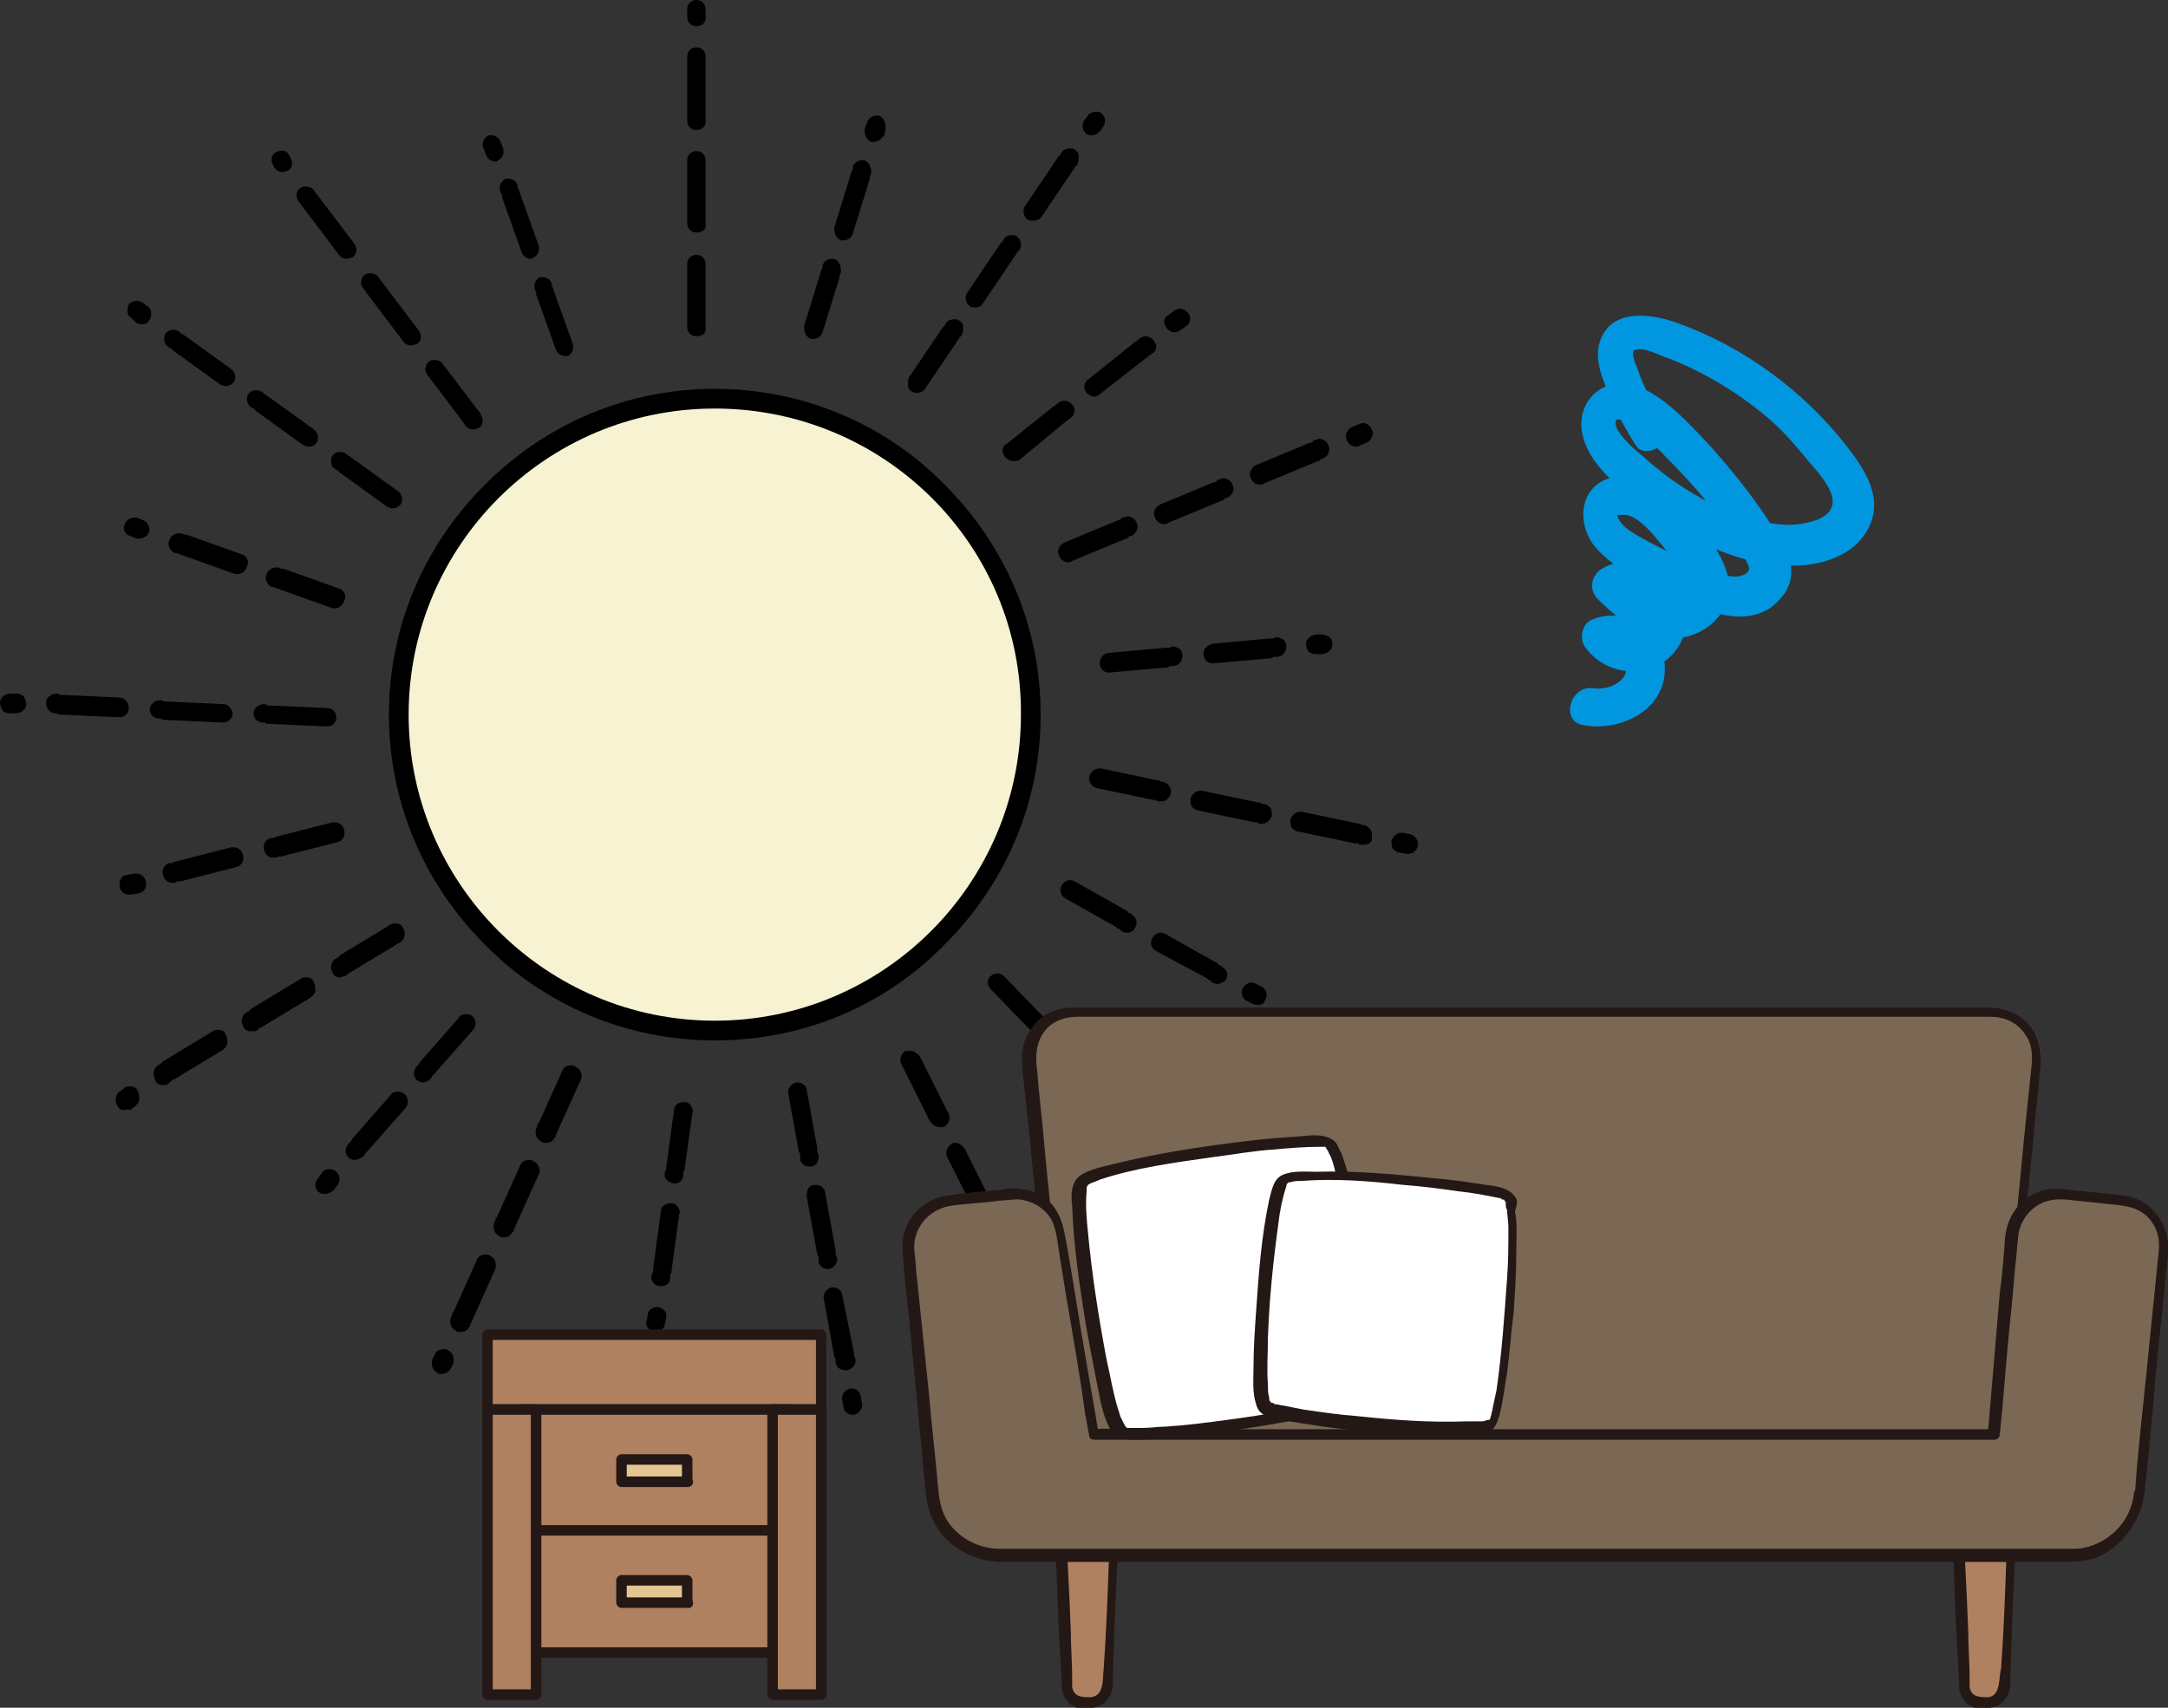 <?xml version="1.0" encoding="utf-8"?>
<!-- Generator: Adobe Illustrator 27.0.0, SVG Export Plug-In . SVG Version: 6.00 Build 0)  -->
<svg version="1.1" id="レイヤー_1" xmlns="http://www.w3.org/2000/svg" xmlns:xlink="http://www.w3.org/1999/xlink" x="0px"
	 y="0px" viewBox="0 0 165 130" style="enable-background:new 0 0 165 130;" xml:space="preserve">
<rect x="0" y="0" width="165" height="130" fill="#333333" stroke="none"/>
<style type="text/css">
	.st0{fill:#F6F2D2;}
	.st1{fill:#B08160;}
	.st2{fill:#231815;}
	.st3{fill:#7A6855;}
	.st4{fill:#FFFFFF;}
	.st5{fill:#E4C693;}
	.st6{fill:#0097E0;}
</style>
<g>
	<g>
		<g>
			<ellipse class="st0" cx="54.4" cy="54.4" rx="24.1" ry="24.1"/>
			<path d="M54.4,79.2c-6.6,0-12.9-2.6-17.5-7.3c-4.7-4.7-7.3-10.9-7.3-17.5c0-6.6,2.6-12.8,7.3-17.5c4.7-4.7,10.9-7.3,17.5-7.3
				c6.6,0,12.9,2.6,17.5,7.3c4.7,4.7,7.3,10.9,7.3,17.5c0,6.6-2.6,12.8-7.3,17.5C67.3,76.6,61.1,79.2,54.4,79.2z M54.4,31.1
				c-12.9,0-23.3,10.5-23.3,23.3c0,12.9,10.5,23.3,23.3,23.3c12.9,0,23.3-10.5,23.3-23.3C77.8,41.5,67.3,31.1,54.4,31.1z"/>
		</g>
		<path d="M53,25.6c-0.4,0-0.7-0.3-0.7-0.7v-4.4c0-0.1,0-0.2,0-0.2c0-0.1,0-0.2,0-0.2c0-0.4,0.3-0.7,0.7-0.7c0.4,0,0.7,0.3,0.7,0.7
			c0,0.1,0,0.2,0,0.2c0,0.1,0,0.2,0,0.2v4.4C53.8,25.3,53.5,25.6,53,25.6z M53,17.7c-0.4,0-0.7-0.3-0.7-0.7v-4.4c0-0.1,0-0.2,0-0.2
			c0-0.1,0-0.2,0-0.2c0-0.4,0.3-0.7,0.7-0.7c0.4,0,0.7,0.3,0.7,0.7c0,0.1,0,0.2,0,0.2c0,0.1,0,0.2,0,0.2V17
			C53.8,17.4,53.5,17.7,53,17.7z M53,9.9c-0.4,0-0.7-0.3-0.7-0.7V4.7c0-0.1,0-0.2,0-0.2c0-0.1,0-0.2,0-0.2c0-0.4,0.3-0.7,0.7-0.7
			c0.4,0,0.7,0.3,0.7,0.7c0,0.1,0,0.2,0,0.2c0,0.1,0,0.2,0,0.2v4.4C53.8,9.5,53.5,9.9,53,9.9z M53,2c-0.4,0-0.7-0.3-0.7-0.7V0.7
			C52.3,0.3,52.6,0,53,0c0.4,0,0.7,0.3,0.7,0.7v0.5C53.8,1.6,53.5,2,53,2z"/>
		<path d="M69.8,29.9L69.8,29.9c-0.1,0-0.3,0-0.4-0.1c-0.2-0.1-0.3-0.3-0.3-0.5c0-0.2,0-0.4,0.1-0.6l2.5-3.7c0-0.1,0.1-0.1,0.2-0.2
			c0-0.1,0.1-0.2,0.1-0.2c0.1-0.2,0.4-0.3,0.6-0.3c0.1,0,0.3,0,0.4,0.1c0.2,0.1,0.3,0.3,0.3,0.5c0,0.2,0,0.4-0.1,0.6
			c0,0.1-0.1,0.1-0.2,0.2c0,0.1-0.1,0.2-0.1,0.2l-2.5,3.7C70.3,29.8,70,29.9,69.8,29.9z M74.2,23.4L74.2,23.4c-0.1,0-0.3,0-0.4-0.1
			c-0.3-0.2-0.4-0.7-0.2-1l2.5-3.7c0-0.1,0.1-0.1,0.2-0.2c0-0.1,0.1-0.2,0.1-0.2c0.1-0.2,0.4-0.3,0.6-0.3c0.1,0,0.3,0,0.4,0.1
			c0.3,0.2,0.4,0.7,0.2,1c0,0.1-0.1,0.1-0.2,0.2c0,0.1-0.1,0.2-0.1,0.2l-2.5,3.7C74.7,23.3,74.5,23.4,74.2,23.4z M78.6,16.8
			c-0.1,0-0.3,0-0.4-0.1c-0.3-0.2-0.4-0.7-0.2-1l2.5-3.7c0-0.1,0.1-0.1,0.2-0.2c0-0.1,0.1-0.2,0.1-0.2c0.1-0.2,0.4-0.3,0.6-0.3
			c0.1,0,0.3,0,0.4,0.1c0.2,0.1,0.3,0.3,0.3,0.5c0,0.2,0,0.4-0.1,0.6c0,0.1-0.1,0.1-0.2,0.2c0,0.1-0.1,0.2-0.1,0.2l-2.5,3.7
			C79.1,16.7,78.9,16.8,78.6,16.8z M83.1,10.3c-0.1,0-0.3,0-0.4-0.1c-0.3-0.2-0.4-0.7-0.2-1l0.3-0.4c0.1-0.2,0.4-0.3,0.6-0.3
			c0.1,0,0.3,0,0.4,0.1C83.9,8.7,84,8.8,84.1,9c0,0.2,0,0.4-0.1,0.6L83.7,10C83.5,10.2,83.3,10.3,83.1,10.3z"/>
		<path d="M81.3,42.8c-0.3,0-0.6-0.2-0.7-0.5c-0.1-0.2-0.1-0.4,0-0.6c0.1-0.2,0.2-0.3,0.4-0.4l4.1-1.7c0.1,0,0.2,0,0.2-0.1
			c0.1-0.1,0.1-0.1,0.2-0.1c0.1,0,0.2-0.1,0.3-0.1c0.3,0,0.6,0.2,0.7,0.5c0.1,0.2,0.1,0.4,0,0.6c-0.1,0.2-0.2,0.3-0.4,0.4
			c-0.1,0-0.2,0-0.2,0.1c-0.1,0.1-0.1,0.1-0.2,0.1l-4.1,1.7C81.5,42.8,81.4,42.8,81.3,42.8z M88.6,39.9c-0.3,0-0.6-0.2-0.7-0.5
			c-0.2-0.4,0-0.8,0.4-1l4.1-1.7c0.1,0,0.2,0,0.2-0.1c0.1-0.1,0.1-0.1,0.2-0.1c0.1,0,0.2-0.1,0.3-0.1c0.3,0,0.6,0.2,0.7,0.5
			c0.2,0.4,0,0.8-0.4,1c-0.1,0-0.2,0-0.2,0.1c-0.1,0.1-0.1,0.1-0.2,0.1l-4.1,1.7C88.8,39.9,88.7,39.9,88.6,39.9z M95.9,36.9
			c-0.3,0-0.6-0.2-0.7-0.5c-0.1-0.2-0.1-0.4,0-0.6c0.1-0.2,0.2-0.3,0.4-0.4l4.1-1.7c0.1,0,0.2,0,0.2-0.1c0.1-0.1,0.1-0.1,0.2-0.1
			c0.1,0,0.2-0.1,0.3-0.1c0.3,0,0.6,0.2,0.7,0.5c0.1,0.2,0.1,0.4,0,0.6c-0.1,0.2-0.2,0.3-0.4,0.4c-0.1,0-0.2,0-0.2,0.1
			c-0.1,0.1-0.1,0.1-0.2,0.1l-4.1,1.7C96.1,36.9,96,36.9,95.9,36.9z M103.2,34c-0.3,0-0.6-0.2-0.7-0.5c-0.1-0.2-0.1-0.4,0-0.6
			c0.1-0.2,0.2-0.3,0.4-0.4l0.5-0.2c0.1,0,0.2-0.1,0.3-0.1c0.3,0,0.6,0.2,0.7,0.5c0.1,0.2,0.1,0.4,0,0.6c-0.1,0.2-0.2,0.3-0.4,0.4
			l-0.5,0.2C103.4,34,103.3,34,103.2,34z"/>
		<path d="M107.2,65c-0.1,0-0.1,0-0.2,0l-0.5-0.1c-0.2,0-0.4-0.2-0.5-0.3c-0.1-0.2-0.1-0.4-0.1-0.6c0.1-0.3,0.4-0.6,0.7-0.6
			c0.1,0,0.1,0,0.2,0l0.5,0.1c0.4,0.1,0.7,0.5,0.6,0.9C107.8,64.8,107.5,65,107.2,65z M103.8,64.3c-0.1,0-0.1,0-0.2,0
			c-0.1,0-0.2,0-0.2-0.1c-0.1,0-0.2,0-0.3,0l-4.3-0.9c-0.2,0-0.4-0.2-0.5-0.3c-0.1-0.2-0.1-0.4-0.1-0.6c0.1-0.3,0.4-0.6,0.7-0.6
			c0.1,0,0.1,0,0.2,0l4.3,0.9c0.1,0,0.2,0,0.2,0.1c0.1,0,0.2,0,0.2,0c0.4,0.1,0.7,0.5,0.6,0.9C104.5,64.1,104.2,64.3,103.8,64.3z
			 M96.1,62.7c-0.1,0-0.1,0-0.2,0c-0.1,0-0.2,0-0.2-0.1c-0.1,0-0.2,0-0.2,0l-4.3-0.9c-0.2,0-0.4-0.2-0.5-0.3
			c-0.1-0.2-0.1-0.4-0.1-0.6c0.1-0.3,0.4-0.6,0.7-0.6c0.1,0,0.1,0,0.2,0l4.3,0.9c0.1,0,0.2,0,0.2,0.1c0.1,0,0.2,0,0.2,0
			c0.2,0,0.4,0.2,0.5,0.3c0.1,0.2,0.1,0.4,0.1,0.6C96.7,62.4,96.4,62.7,96.1,62.7z M88.4,61c-0.1,0-0.1,0-0.2,0
			c-0.1,0-0.2,0-0.2-0.1c-0.1,0-0.2,0-0.2,0l-4.3-0.9c-0.4-0.1-0.7-0.5-0.6-0.9c0.1-0.3,0.4-0.6,0.7-0.6c0.1,0,0.1,0,0.2,0l4.3,0.9
			c0.1,0,0.2,0,0.2,0.1c0.1,0,0.2,0,0.2,0c0.4,0.1,0.7,0.5,0.6,0.9C89,60.8,88.7,61,88.4,61z"/>
		<path d="M92.6,92.9c-0.2,0-0.4-0.1-0.5-0.2l-0.3-0.4c-0.1-0.1-0.2-0.3-0.2-0.5c0-0.2,0.1-0.4,0.2-0.5c0.1-0.1,0.3-0.2,0.5-0.2
			c0.2,0,0.4,0.1,0.5,0.2l0.3,0.4c0.1,0.1,0.2,0.3,0.2,0.5c0,0.2-0.1,0.4-0.2,0.5C93,92.8,92.8,92.9,92.6,92.9z M90.2,90.4
			L90.2,90.4c-0.2,0-0.4-0.1-0.5-0.2c-0.1-0.1-0.1-0.1-0.1-0.2c-0.1,0-0.1-0.1-0.2-0.1l-3.1-3.2c-0.3-0.3-0.3-0.8,0-1
			c0.1-0.1,0.3-0.2,0.5-0.2c0.2,0,0.4,0.1,0.5,0.2l3.1,3.2c0.1,0.1,0.1,0.1,0.1,0.2c0.1,0,0.1,0.1,0.2,0.1c0.1,0.1,0.2,0.3,0.2,0.5
			c0,0.2-0.1,0.4-0.2,0.5C90.6,90.3,90.4,90.4,90.2,90.4z M84.7,84.7c-0.2,0-0.4-0.1-0.5-0.2c-0.1-0.1-0.1-0.1-0.1-0.2
			c-0.1,0-0.1-0.1-0.2-0.1l-3.1-3.2c-0.1-0.1-0.2-0.3-0.2-0.5c0-0.2,0.1-0.4,0.2-0.5c0.1-0.1,0.3-0.2,0.5-0.2c0.2,0,0.4,0.1,0.5,0.2
			l3.1,3.2c0.1,0.1,0.1,0.1,0.1,0.2c0.1,0,0.1,0.1,0.2,0.1c0.1,0.1,0.2,0.3,0.2,0.5c0,0.2-0.1,0.4-0.2,0.5
			C85.1,84.6,84.9,84.7,84.7,84.7z M79.3,79c-0.2,0-0.4-0.1-0.5-0.2c-0.1-0.1-0.1-0.1-0.1-0.2c-0.1,0-0.1-0.1-0.2-0.1l-3.1-3.2
			c-0.3-0.3-0.3-0.8,0-1c0.1-0.1,0.3-0.2,0.5-0.2c0.2,0,0.4,0.1,0.5,0.2l3.1,3.2c0.1,0.1,0.1,0.1,0.1,0.2c0.1,0,0.1,0.1,0.2,0.1
			c0.1,0.1,0.2,0.3,0.2,0.5c0,0.2-0.1,0.4-0.2,0.5C79.6,78.9,79.5,79,79.3,79z"/>
		<path d="M64.9,107.7c-0.4,0-0.7-0.3-0.7-0.6l-0.1-0.5c-0.1-0.4,0.2-0.8,0.6-0.9c0,0,0.1,0,0.1,0c0.4,0,0.7,0.3,0.7,0.6l0.1,0.5
			c0.1,0.4-0.2,0.8-0.6,0.9C65,107.7,64.9,107.7,64.9,107.7z M64.3,104.3c-0.4,0-0.7-0.3-0.7-0.6c0-0.1,0-0.2,0-0.2
			c0-0.1-0.1-0.2-0.1-0.2l-0.8-4.4c-0.1-0.4,0.2-0.8,0.6-0.9c0,0,0.1,0,0.1,0c0.4,0,0.7,0.3,0.7,0.6L65,103c0,0.1,0,0.2,0,0.2
			c0,0.1,0.1,0.2,0.1,0.2c0.1,0.4-0.2,0.8-0.6,0.9C64.4,104.3,64.4,104.3,64.3,104.3z M63,96.6c-0.4,0-0.7-0.3-0.7-0.6
			c0-0.1,0-0.2,0-0.3c0-0.1-0.1-0.2-0.1-0.2l-0.8-4.4c0-0.2,0-0.4,0.1-0.6c0.1-0.2,0.3-0.3,0.5-0.3c0,0,0.1,0,0.1,0
			c0.4,0,0.7,0.3,0.7,0.6l0.8,4.4c0,0.1,0,0.2,0,0.3c0,0.1,0.1,0.2,0.1,0.2c0.1,0.4-0.2,0.8-0.6,0.9C63.1,96.6,63,96.6,63,96.6z
			 M61.6,88.8c-0.4,0-0.7-0.3-0.7-0.6c0-0.1,0-0.2,0-0.3c0-0.1-0.1-0.2-0.1-0.2l-0.8-4.4c-0.1-0.4,0.2-0.8,0.6-0.9c0,0,0.1,0,0.1,0
			c0.4,0,0.7,0.3,0.7,0.6l0.8,4.4c0,0.1,0,0.2,0,0.3c0,0.1,0.1,0.2,0.1,0.2c0,0.2,0,0.4-0.1,0.6c-0.1,0.2-0.3,0.3-0.5,0.3
			C61.7,88.8,61.7,88.8,61.6,88.8z"/>
		<path d="M33.6,104.6L33.6,104.6c-0.1,0-0.2,0-0.3-0.1c-0.4-0.2-0.5-0.6-0.4-1l0.2-0.4c0.1-0.3,0.4-0.4,0.7-0.4
			c0.1,0,0.2,0,0.3,0.1c0.4,0.2,0.5,0.6,0.4,1l-0.2,0.4C34.2,104.4,33.9,104.6,33.6,104.6z M35,101.4c-0.1,0-0.2,0-0.3-0.1
			c-0.4-0.2-0.5-0.6-0.4-1c0-0.1,0.1-0.1,0.1-0.2c0-0.1,0-0.2,0.1-0.2l1.8-4c0.1-0.3,0.4-0.4,0.7-0.4c0.1,0,0.2,0,0.3,0.1
			c0.4,0.2,0.5,0.6,0.4,1l-1.8,4c0,0.1-0.1,0.1-0.1,0.2c0,0.1,0,0.2-0.1,0.2C35.6,101.3,35.3,101.4,35,101.4z M38.3,94.2
			c-0.1,0-0.2,0-0.3-0.1c-0.4-0.2-0.5-0.6-0.4-1c0-0.1,0.1-0.1,0.1-0.2c0-0.1,0-0.2,0.1-0.2l1.8-4c0.1-0.3,0.4-0.4,0.7-0.4
			c0.1,0,0.2,0,0.3,0.1c0.2,0.1,0.3,0.2,0.4,0.4c0.1,0.2,0.1,0.4,0,0.6l-1.8,4c0,0.1-0.1,0.1-0.1,0.2c0,0.1,0,0.2-0.1,0.2
			C38.8,94.1,38.6,94.2,38.3,94.2z M41.5,87c-0.1,0-0.2,0-0.3-0.1c-0.4-0.2-0.5-0.6-0.4-1c0-0.1,0.1-0.1,0.1-0.2
			c0-0.1,0-0.2,0.1-0.2l1.8-4c0.1-0.3,0.4-0.4,0.7-0.4c0.1,0,0.2,0,0.3,0.1c0.2,0.1,0.3,0.2,0.4,0.4c0.1,0.2,0.1,0.4,0,0.6l-1.8,4
			c0,0.1-0.1,0.1-0.1,0.2c0,0.1,0,0.2-0.1,0.2C42.1,86.9,41.8,87,41.5,87z"/>
		<path d="M9.5,84.5c-0.3,0-0.5-0.1-0.6-0.4c-0.2-0.3-0.1-0.8,0.2-1l0.4-0.3c0.1-0.1,0.3-0.1,0.4-0.1c0.3,0,0.5,0.1,0.6,0.4
			c0.1,0.2,0.1,0.4,0.1,0.6c0,0.2-0.2,0.4-0.3,0.5l-0.4,0.3C9.7,84.4,9.6,84.5,9.5,84.5z M12.4,82.6c-0.3,0-0.5-0.1-0.6-0.4
			c-0.1-0.2-0.1-0.4-0.1-0.6c0-0.2,0.2-0.4,0.3-0.5c0.1,0,0.1-0.1,0.2-0.1c0.1-0.1,0.1-0.1,0.2-0.2l3.8-2.3c0.1-0.1,0.3-0.1,0.4-0.1
			c0.3,0,0.5,0.1,0.6,0.4c0.1,0.2,0.1,0.4,0.1,0.6c0,0.2-0.2,0.4-0.3,0.5l-3.8,2.3c-0.1,0-0.1,0.1-0.2,0.1c-0.1,0.1-0.1,0.1-0.2,0.2
			C12.7,82.6,12.6,82.6,12.4,82.6z M19.1,78.5L19.1,78.5c-0.3,0-0.5-0.1-0.6-0.4c-0.2-0.3-0.1-0.8,0.2-1c0.1,0,0.1-0.1,0.2-0.1
			c0.1-0.1,0.1-0.1,0.2-0.2l3.8-2.3c0.1-0.1,0.3-0.1,0.4-0.1c0.3,0,0.5,0.1,0.6,0.4c0.1,0.2,0.1,0.4,0.1,0.6c0,0.2-0.2,0.4-0.3,0.5
			l-3.8,2.3c-0.1,0-0.1,0.1-0.2,0.1c-0.1,0.1-0.1,0.1-0.2,0.2C19.4,78.5,19.3,78.5,19.1,78.5z M25.9,74.4L25.9,74.4
			c-0.3,0-0.5-0.1-0.6-0.4c-0.2-0.3-0.1-0.8,0.2-1c0.1,0,0.1-0.1,0.2-0.1c0.1-0.1,0.1-0.1,0.2-0.2l3.8-2.3c0.1-0.1,0.3-0.1,0.4-0.1
			c0.3,0,0.5,0.1,0.6,0.4c0.2,0.3,0.1,0.8-0.2,1L26.7,74c-0.1,0-0.1,0.1-0.2,0.1c-0.1,0.1-0.1,0.1-0.2,0.2
			C26.1,74.3,26,74.4,25.9,74.4z"/>
		<path d="M24.9,55.3C24.9,55.3,24.9,55.3,24.9,55.3l-4.5-0.2c-0.1,0-0.2,0-0.2-0.1c-0.1,0-0.2,0-0.2,0c-0.2,0-0.4-0.1-0.5-0.2
			c-0.1-0.1-0.2-0.3-0.2-0.5c0-0.4,0.4-0.7,0.8-0.7c0.1,0,0.2,0,0.2,0.1c0.1,0,0.2,0,0.2,0l4.4,0.2c0.2,0,0.4,0.1,0.5,0.2
			c0.1,0.1,0.2,0.3,0.2,0.5C25.6,55,25.3,55.3,24.9,55.3z M17,55C17,55,17,55,17,55l-4.5-0.2c-0.1,0-0.2,0-0.2-0.1
			c-0.1,0-0.2,0-0.2,0c-0.2,0-0.4-0.1-0.5-0.2c-0.1-0.1-0.2-0.3-0.2-0.5c0-0.4,0.4-0.7,0.8-0.7c0.1,0,0.2,0,0.2,0.1
			c0.1,0,0.2,0,0.2,0l4.4,0.2c0.4,0,0.7,0.4,0.7,0.8C17.7,54.6,17.4,55,17,55z M9.1,54.6L9.1,54.6L9.1,54.6
			C9.1,54.6,9.1,54.6,9.1,54.6l-4.5-0.2c-0.1,0-0.2,0-0.2-0.1c-0.1,0-0.2,0-0.2,0c-0.4,0-0.7-0.4-0.7-0.8c0-0.4,0.4-0.7,0.8-0.7
			c0.1,0,0.2,0,0.2,0.1c0.1,0,0.2,0,0.2,0l4.4,0.2c0.4,0,0.7,0.4,0.7,0.8C9.8,54.3,9.5,54.6,9.1,54.6z M1.2,54.3L1.2,54.3L1.2,54.3
			C1.2,54.3,1.2,54.3,1.2,54.3l-0.5,0c-0.2,0-0.4-0.1-0.5-0.2C0.1,53.9,0,53.7,0,53.5c0-0.4,0.4-0.7,0.8-0.7l0.5,0
			c0.2,0,0.4,0.1,0.5,0.2C1.9,53.2,2,53.4,2,53.6C2,54,1.6,54.3,1.2,54.3z"/>
		<path d="M29.9,38.7L29.9,38.7L29.9,38.7c-0.2,0-0.3-0.1-0.4-0.1l-3.6-2.6c-0.1,0-0.1-0.1-0.2-0.2c-0.1,0-0.2-0.1-0.2-0.1
			c-0.2-0.1-0.3-0.3-0.3-0.5c0-0.2,0-0.4,0.1-0.5c0.1-0.2,0.4-0.3,0.6-0.3c0.2,0,0.3,0.1,0.4,0.1c0.1,0.1,0.1,0.1,0.2,0.2
			c0.1,0,0.2,0.1,0.2,0.1l3.6,2.6c0.3,0.2,0.4,0.7,0.2,1C30.3,38.6,30.1,38.7,29.9,38.7z M23.5,34L23.5,34L23.5,34
			c-0.2,0-0.3-0.1-0.4-0.1l-3.6-2.6c-0.1-0.1-0.1-0.1-0.2-0.2c-0.1,0-0.2-0.1-0.2-0.1c-0.3-0.2-0.4-0.7-0.2-1
			c0.1-0.2,0.4-0.3,0.6-0.3c0.2,0,0.3,0.1,0.4,0.1c0.1,0,0.1,0.1,0.2,0.2c0.1,0,0.2,0.1,0.2,0.1l3.6,2.6c0.3,0.2,0.4,0.7,0.2,1
			C24,33.9,23.7,34,23.5,34z M17.2,29.4c-0.2,0-0.3-0.1-0.4-0.1l-3.6-2.6c-0.1-0.1-0.1-0.1-0.2-0.2c-0.1,0-0.2-0.1-0.2-0.1
			c-0.3-0.2-0.4-0.7-0.2-1c0.1-0.2,0.4-0.3,0.6-0.3c0.2,0,0.3,0.1,0.4,0.1c0.1,0.1,0.1,0.1,0.2,0.2c0.1,0,0.2,0.1,0.2,0.1l3.6,2.6
			c0.3,0.2,0.4,0.7,0.2,1C17.6,29.3,17.4,29.4,17.2,29.4z M10.8,24.7c-0.2,0-0.3-0.1-0.4-0.1L10,24.2c-0.2-0.1-0.3-0.3-0.3-0.5
			c0-0.2,0-0.4,0.1-0.5c0.1-0.2,0.4-0.3,0.6-0.3c0.2,0,0.3,0.1,0.4,0.1l0.4,0.3c0.2,0.1,0.3,0.3,0.3,0.5c0,0.2,0,0.4-0.1,0.5
			C11.3,24.6,11,24.7,10.8,24.7z"/>
		<g>
			<path d="M21.5,13.1c-0.2,0-0.4-0.1-0.6-0.3l-0.1-0.2c-0.2-0.3-0.2-0.8,0.2-1c0.3-0.2,0.8-0.2,1,0.2l0.1,0.2
				c0.2,0.3,0.2,0.8-0.2,1C21.8,13,21.6,13.1,21.5,13.1z"/>
			<path d="M26.1,19.3L26.1,19.3c-0.2,0-0.5-0.1-0.6-0.3L23,15.7c-0.1-0.1-0.1-0.1-0.1-0.2c-0.1,0-0.1-0.1-0.2-0.2
				c-0.2-0.3-0.2-0.8,0.2-1c0.1-0.1,0.3-0.1,0.4-0.1c0.2,0,0.5,0.1,0.6,0.3c0.1,0.1,0.1,0.1,0.1,0.2c0.1,0,0.1,0.1,0.2,0.2l2.5,3.3
				c0.1,0.2,0.2,0.4,0.1,0.5c0,0.2-0.1,0.4-0.3,0.5C26.4,19.2,26.2,19.3,26.1,19.3z"/>
			<path d="M35.9,32.5L35.9,32.5c-0.2,0-0.5-0.1-0.6-0.3l-2.5-3.3c-0.1-0.1-0.1-0.1-0.1-0.2c-0.1,0-0.1-0.1-0.2-0.2
				c-0.1-0.2-0.2-0.4-0.1-0.5c0-0.2,0.1-0.4,0.3-0.5c0.1-0.1,0.3-0.1,0.4-0.1c0.2,0,0.5,0.1,0.6,0.3c0.1,0.1,0.1,0.1,0.1,0.2
				c0.1,0,0.1,0.1,0.2,0.2l2.5,3.3c0.2,0.3,0.2,0.8-0.2,1C36.2,32.4,36,32.5,35.9,32.5z M31.3,26.3L31.3,26.3
				c-0.2,0-0.5-0.1-0.6-0.3l-2.8-3.7c-0.1-0.1-0.1-0.1-0.1-0.2c-0.1,0-0.1-0.1-0.2-0.2c-0.1-0.2-0.2-0.4-0.1-0.5
				c0-0.2,0.1-0.4,0.3-0.5c0.1-0.1,0.3-0.1,0.4-0.1c0.2,0,0.5,0.1,0.6,0.3c0.1,0.1,0.1,0.1,0.1,0.2c0.1,0,0.1,0.1,0.2,0.2l2.8,3.7
				c0.2,0.3,0.2,0.8-0.2,1C31.6,26.2,31.4,26.3,31.3,26.3z M26.4,19.7c-0.2,0-0.5-0.1-0.6-0.3L25.5,19c-0.2-0.3-0.2-0.8,0.2-1
				c0.1-0.1,0.3-0.1,0.4-0.1c0.2,0,0.5,0.1,0.6,0.3l0.3,0.4c0.1,0.2,0.2,0.4,0.1,0.5c0,0.2-0.1,0.4-0.3,0.5
				C26.7,19.6,26.5,19.7,26.4,19.7z"/>
			<path d="M36,32.7c-0.2,0-0.4-0.1-0.6-0.3l-0.1-0.2c-0.2-0.3-0.2-0.8,0.2-1c0.3-0.2,0.8-0.2,1,0.2l0.1,0.2c0.2,0.3,0.2,0.8-0.2,1
				C36.3,32.6,36.2,32.7,36,32.7z"/>
		</g>
		<path d="M43,27.1c-0.3,0-0.6-0.2-0.7-0.5l-1.5-4.2c0-0.1,0-0.2,0-0.2c-0.1-0.1-0.1-0.1-0.1-0.2c-0.1-0.4,0.1-0.8,0.4-0.9
			c0.1,0,0.2,0,0.2,0c0.3,0,0.6,0.2,0.7,0.5c0,0.1,0,0.2,0,0.2c0.1,0.1,0.1,0.1,0.1,0.2l1.5,4.2c0.1,0.4-0.1,0.8-0.4,0.9
			C43.2,27.1,43.1,27.1,43,27.1z M40.4,19.7c-0.3,0-0.6-0.2-0.7-0.5L38.2,15c0-0.1,0-0.2,0-0.2c-0.1-0.1-0.1-0.1-0.1-0.2
			c-0.1-0.2-0.1-0.4,0-0.6c0.1-0.2,0.2-0.3,0.4-0.4c0.1,0,0.2,0,0.2,0c0.3,0,0.6,0.2,0.7,0.5c0,0.1,0,0.2,0,0.2
			c0.1,0.1,0.1,0.1,0.1,0.2l1.5,4.2c0.1,0.4-0.1,0.8-0.4,0.9C40.5,19.7,40.5,19.7,40.4,19.7z M37.7,12.3c-0.3,0-0.6-0.2-0.7-0.5
			l-0.2-0.5c-0.1-0.2-0.1-0.4,0-0.6c0.1-0.2,0.2-0.3,0.4-0.4c0.1,0,0.2,0,0.2,0c0.3,0,0.6,0.2,0.7,0.5l0.2,0.5
			c0.1,0.4-0.1,0.8-0.4,0.9C37.9,12.3,37.8,12.3,37.7,12.3z"/>
		<path d="M61.9,25.8L61.9,25.8c-0.1,0-0.1,0-0.2,0c-0.2-0.1-0.3-0.2-0.4-0.4c-0.1-0.2-0.1-0.4-0.1-0.6l1.3-4.2
			c0-0.1,0.1-0.2,0.1-0.2c0-0.1,0-0.2,0-0.2c0.1-0.3,0.4-0.5,0.7-0.5c0.1,0,0.1,0,0.2,0c0.2,0.1,0.3,0.2,0.4,0.4
			c0.1,0.2,0.1,0.4,0.1,0.6c0,0.1-0.1,0.2-0.1,0.2c0,0.1,0,0.2,0,0.2l-1.3,4.2C62.5,25.6,62.2,25.8,61.9,25.8z M64.2,18.3
			c-0.1,0-0.1,0-0.2,0c-0.2-0.1-0.3-0.2-0.4-0.4c-0.1-0.2-0.1-0.4-0.1-0.6l1.3-4.2c0-0.1,0.1-0.2,0.1-0.2c0-0.1,0-0.2,0-0.2
			c0.1-0.3,0.4-0.5,0.7-0.5c0.1,0,0.1,0,0.2,0c0.2,0.1,0.3,0.2,0.4,0.4c0.1,0.2,0.1,0.4,0.1,0.6c0,0.1-0.1,0.2-0.1,0.2
			c0,0.1,0,0.2,0,0.2l-1.3,4.2C64.8,18.1,64.5,18.3,64.2,18.3z M66.5,10.8L66.5,10.8c-0.1,0-0.1,0-0.2,0c-0.2-0.1-0.3-0.2-0.4-0.4
			c-0.1-0.2-0.1-0.4-0.1-0.6L66,9.3c0.1-0.3,0.4-0.5,0.7-0.5c0.1,0,0.1,0,0.2,0c0.2,0.1,0.3,0.2,0.4,0.4c0.1,0.2,0.1,0.4,0.1,0.6
			l-0.1,0.5C67.1,10.5,66.9,10.8,66.5,10.8z"/>
		<path d="M77.1,35.1c-0.2,0-0.4-0.1-0.6-0.3c-0.1-0.2-0.2-0.3-0.2-0.5c0-0.2,0.1-0.4,0.3-0.5l3.5-2.8c0.1-0.1,0.1-0.1,0.2-0.1
			c0-0.1,0.1-0.1,0.2-0.2c0.1-0.1,0.3-0.2,0.5-0.2c0.2,0,0.4,0.1,0.6,0.3c0.3,0.3,0.2,0.8-0.1,1c-0.1,0.1-0.1,0.1-0.2,0.1
			c0,0.1-0.1,0.1-0.2,0.2L77.6,35C77.4,35.1,77.3,35.1,77.1,35.1z M83.3,30.2c-0.2,0-0.4-0.1-0.6-0.3c-0.3-0.3-0.2-0.8,0.1-1
			l3.5-2.8c0.1-0.1,0.1-0.1,0.2-0.1c0-0.1,0.1-0.1,0.2-0.2c0.1-0.1,0.3-0.2,0.5-0.2c0.2,0,0.4,0.1,0.6,0.3c0.1,0.2,0.2,0.3,0.2,0.5
			c0,0.2-0.1,0.4-0.3,0.5c-0.1,0.1-0.1,0.1-0.2,0.1c0,0.1-0.1,0.1-0.2,0.2L83.7,30C83.6,30.1,83.4,30.2,83.3,30.2z M89.4,25.3
			c-0.2,0-0.4-0.1-0.6-0.3c-0.1-0.2-0.2-0.3-0.2-0.5c0-0.2,0.1-0.4,0.3-0.5l0.4-0.3c0.1-0.1,0.3-0.2,0.5-0.2c0.2,0,0.4,0.1,0.6,0.3
			c0.3,0.3,0.2,0.8-0.1,1l-0.4,0.3C89.7,25.2,89.6,25.3,89.4,25.3z"/>
		<path d="M84.4,51.2c-0.2,0-0.4-0.1-0.5-0.2c-0.1-0.1-0.2-0.3-0.2-0.5c0-0.4,0.3-0.8,0.7-0.8l4.4-0.4c0.1,0,0.2,0,0.2,0
			c0.1,0,0.2-0.1,0.2-0.1c0.2,0,0.4,0.1,0.6,0.2c0.1,0.1,0.2,0.3,0.2,0.5c0,0.4-0.3,0.8-0.7,0.8c-0.1,0-0.2,0-0.2,0
			c-0.1,0-0.2,0.1-0.2,0.1L84.4,51.2C84.4,51.1,84.4,51.2,84.4,51.2z M92.3,50.5c-0.2,0-0.4-0.1-0.5-0.2c-0.1-0.1-0.2-0.3-0.2-0.5
			c0-0.2,0-0.4,0.2-0.5c0.1-0.2,0.3-0.2,0.5-0.3l4.4-0.4c0.1,0,0.2,0,0.2,0c0.1,0,0.2-0.1,0.2-0.1c0.2,0,0.4,0.1,0.6,0.2
			c0.1,0.1,0.2,0.3,0.2,0.5c0,0.4-0.3,0.8-0.7,0.8c-0.1,0-0.2,0-0.2,0c-0.1,0-0.2,0.1-0.2,0.1L92.3,50.5
			C92.3,50.5,92.3,50.5,92.3,50.5z M100.1,49.8c-0.2,0-0.4-0.1-0.5-0.2c-0.1-0.1-0.2-0.3-0.2-0.5c0-0.2,0-0.4,0.2-0.5
			c0.1-0.2,0.3-0.2,0.5-0.3l0.5,0c0.2,0,0.4,0.1,0.6,0.2c0.1,0.1,0.2,0.3,0.2,0.5c0,0.2,0,0.4-0.2,0.5c-0.1,0.2-0.3,0.2-0.5,0.3
			L100.1,49.8C100.2,49.8,100.1,49.8,100.1,49.8z"/>
		<path d="M95.7,76.5c-0.1,0-0.2,0-0.4-0.1l-0.4-0.2c-0.4-0.2-0.5-0.7-0.3-1c0.1-0.2,0.4-0.4,0.6-0.4c0.1,0,0.2,0,0.4,0.1l0.4,0.2
			c0.4,0.2,0.5,0.7,0.3,1C96.2,76.4,96,76.5,95.7,76.5z M92.7,74.9c-0.1,0-0.2,0-0.4-0.1c-0.1,0-0.1-0.1-0.2-0.2
			c-0.1,0-0.2,0-0.2-0.1L88,72.4c-0.4-0.2-0.5-0.6-0.3-1c0.1-0.2,0.4-0.4,0.6-0.4c0.1,0,0.2,0,0.4,0.1l3.9,2.2
			c0.1,0,0.1,0.1,0.2,0.2c0.1,0,0.2,0,0.2,0.1c0.4,0.2,0.5,0.6,0.3,1C93.2,74.7,92.9,74.9,92.7,74.9z M85.8,71L85.8,71
			c-0.1,0-0.3,0-0.4-0.1c-0.1,0-0.1-0.1-0.2-0.2c-0.1,0-0.2,0-0.2-0.1l-3.9-2.2c-0.4-0.2-0.5-0.7-0.3-1c0.1-0.2,0.4-0.4,0.6-0.4
			c0.1,0,0.2,0,0.4,0.1l3.9,2.2c0.1,0,0.1,0.1,0.2,0.2c0.1,0,0.2,0,0.2,0.1c0.4,0.2,0.5,0.7,0.3,1C86.3,70.9,86,71,85.8,71z"/>
		<path d="M76.6,96c-0.3,0-0.5-0.2-0.7-0.4l-0.2-0.4c-0.2-0.4,0-0.8,0.3-1c0.1-0.1,0.2-0.1,0.3-0.1c0.3,0,0.5,0.2,0.7,0.4l0.2,0.4
			c0.2,0.4,0,0.8-0.3,1C76.8,95.9,76.7,96,76.6,96z M75,92.9L75,92.9c-0.3,0-0.5-0.2-0.7-0.4c0-0.1-0.1-0.2-0.1-0.2
			c-0.1-0.1-0.1-0.1-0.1-0.2l-2-4c-0.2-0.4,0-0.8,0.3-1c0.1-0.1,0.2-0.1,0.3-0.1c0.3,0,0.5,0.2,0.7,0.4l2,4c0,0.1,0.1,0.2,0.1,0.2
			c0.1,0.1,0.1,0.1,0.1,0.2c0.2,0.4,0,0.8-0.3,1C75.3,92.9,75.1,92.9,75,92.9z M71.5,85.8c-0.3,0-0.5-0.2-0.7-0.4
			c0-0.1-0.1-0.2-0.1-0.2c-0.1-0.1-0.1-0.1-0.1-0.2l-2-4c-0.2-0.4,0-0.8,0.3-1C69,80,69.1,80,69.3,80c0.3,0,0.5,0.2,0.7,0.4l2,4
			c0,0.1,0.1,0.2,0.1,0.2c0.1,0.1,0.1,0.1,0.1,0.2c0.1,0.2,0.1,0.4,0,0.6c-0.1,0.2-0.2,0.3-0.4,0.4C71.7,85.8,71.6,85.8,71.5,85.8z"
			/>
		<path d="M49.9,101.4C49.8,101.4,49.8,101.4,49.9,101.4c-0.5-0.1-0.8-0.4-0.7-0.8l0.1-0.5c0-0.4,0.4-0.6,0.7-0.6c0,0,0.1,0,0.1,0
			c0.4,0.1,0.7,0.4,0.6,0.8l-0.1,0.5C50.6,101.1,50.2,101.4,49.9,101.4z M50.3,97.9C50.3,97.9,50.3,97.9,50.3,97.9
			c-0.3,0-0.5-0.1-0.6-0.3c-0.1-0.2-0.2-0.3-0.1-0.5c0-0.1,0-0.2,0.1-0.2c0-0.1,0-0.2,0-0.3l0.6-4.4c0-0.4,0.4-0.6,0.7-0.6
			c0,0,0.1,0,0.1,0c0.2,0,0.4,0.1,0.5,0.3c0.1,0.2,0.2,0.3,0.1,0.5l-0.6,4.4c0,0.1,0,0.2-0.1,0.2c0,0.1,0,0.2,0,0.3
			C51,97.7,50.7,97.9,50.3,97.9z M51.3,90.1C51.3,90.1,51.3,90.1,51.3,90.1c-0.5-0.1-0.8-0.4-0.7-0.8c0-0.1,0-0.2,0.1-0.2
			c0-0.1,0-0.2,0-0.2l0.6-4.4c0-0.4,0.4-0.6,0.7-0.6c0,0,0.1,0,0.1,0c0.2,0,0.4,0.1,0.5,0.3c0.1,0.2,0.2,0.4,0.1,0.5L52.1,89
			c0,0.1,0,0.2-0.1,0.2c0,0.1,0,0.2,0,0.3C52,89.8,51.7,90.1,51.3,90.1z"/>
		<path d="M24.7,90.9c-0.2,0-0.4-0.1-0.5-0.2c-0.1-0.1-0.2-0.3-0.2-0.5c0-0.2,0.1-0.4,0.2-0.5l0.3-0.4c0.1-0.2,0.3-0.3,0.6-0.3
			c0.2,0,0.4,0.1,0.5,0.2c0.3,0.3,0.3,0.7,0.1,1l-0.3,0.4C25.1,90.8,24.9,90.9,24.7,90.9z M27,88.3L27,88.3c-0.2,0-0.4-0.1-0.5-0.2
			c-0.1-0.1-0.2-0.3-0.2-0.5c0-0.2,0.1-0.4,0.2-0.5c0.1-0.1,0.1-0.1,0.2-0.2c0-0.1,0.1-0.1,0.1-0.2l2.9-3.3c0.1-0.2,0.3-0.3,0.6-0.3
			c0.2,0,0.4,0.1,0.5,0.2c0.3,0.3,0.3,0.7,0.1,1l-2.9,3.3c-0.1,0.1-0.1,0.1-0.2,0.2c0,0.1-0.1,0.1-0.1,0.2
			C27.4,88.2,27.2,88.3,27,88.3z M32.2,82.4c-0.2,0-0.4-0.1-0.5-0.2c-0.1-0.1-0.2-0.3-0.2-0.5c0-0.2,0.1-0.4,0.2-0.5
			c0.1-0.1,0.1-0.1,0.2-0.2c0-0.1,0.1-0.1,0.1-0.2l2.9-3.3c0.1-0.2,0.3-0.3,0.6-0.3c0.2,0,0.4,0.1,0.5,0.2c0.1,0.1,0.2,0.3,0.2,0.5
			c0,0.2-0.1,0.4-0.2,0.5l-2.9,3.3c-0.1,0.1-0.1,0.1-0.2,0.2c0,0.1-0.1,0.1-0.1,0.2C32.6,82.3,32.4,82.4,32.2,82.4z"/>
		<path d="M9.8,68.1L9.8,68.1c-0.3,0-0.6-0.2-0.7-0.6c0-0.2,0-0.4,0.1-0.6c0.1-0.2,0.3-0.3,0.5-0.3l0.5-0.1c0.1,0,0.1,0,0.2,0
			c0.3,0,0.6,0.2,0.7,0.6c0.1,0.4-0.1,0.8-0.5,0.9L10,68.1C9.9,68.1,9.8,68.1,9.8,68.1z M13.1,67.2L13.1,67.2
			c-0.3,0-0.6-0.2-0.7-0.6c-0.1-0.4,0.1-0.8,0.5-0.9c0.1,0,0.2,0,0.2,0c0.1,0,0.1-0.1,0.2-0.1l4.3-1.1c0.1,0,0.1,0,0.2,0
			c0.3,0,0.6,0.2,0.7,0.6c0.1,0.4-0.1,0.8-0.5,0.9l-4.3,1.1c-0.1,0-0.2,0-0.2,0c-0.1,0-0.1,0.1-0.2,0.1
			C13.2,67.2,13.2,67.2,13.1,67.2z M20.8,65.3c-0.3,0-0.6-0.2-0.7-0.6c-0.1-0.4,0.1-0.8,0.5-0.9c0.1,0,0.2,0,0.2,0
			c0.1,0,0.1-0.1,0.2-0.1l4.3-1.1c0.1,0,0.1,0,0.2,0c0.3,0,0.6,0.2,0.7,0.6c0.1,0.4-0.1,0.8-0.5,0.9l-4.3,1.1c-0.1,0-0.2,0-0.2,0
			c-0.1,0-0.1,0.1-0.2,0.1C20.9,65.2,20.8,65.3,20.8,65.3z"/>
		<path d="M25.5,46.3c-0.1,0-0.2,0-0.2,0l-4.2-1.5c-0.1,0-0.2-0.1-0.2-0.1c-0.1,0-0.2,0-0.2,0c-0.2-0.1-0.3-0.2-0.4-0.4
			c-0.1-0.2-0.1-0.4,0-0.6c0.1-0.3,0.4-0.5,0.7-0.5c0.1,0,0.2,0,0.2,0c0.1,0,0.2,0.1,0.2,0.1c0.1,0,0.2,0,0.2,0l4.2,1.5
			c0.4,0.1,0.6,0.6,0.4,0.9C26.1,46.1,25.8,46.3,25.5,46.3z M18.1,43.7c-0.1,0-0.2,0-0.2,0l-4.2-1.5c-0.1,0-0.2-0.1-0.2-0.1
			c-0.1,0-0.2,0-0.2,0c-0.2-0.1-0.3-0.2-0.4-0.4c-0.1-0.2-0.1-0.4,0-0.6c0.1-0.3,0.4-0.5,0.7-0.5c0.1,0,0.2,0,0.2,0
			c0.1,0,0.2,0.1,0.2,0.1c0.1,0,0.2,0,0.2,0l4.2,1.5c0.4,0.1,0.6,0.6,0.4,0.9C18.7,43.5,18.4,43.7,18.1,43.7z M10.6,41
			c-0.1,0-0.2,0-0.2,0l-0.5-0.2c-0.4-0.1-0.6-0.6-0.4-0.9c0.1-0.3,0.4-0.5,0.7-0.5c0.1,0,0.2,0,0.2,0l0.5,0.2
			c0.2,0.1,0.3,0.2,0.4,0.4c0.1,0.2,0.1,0.4,0,0.6C11.2,40.8,10.9,41,10.6,41z"/>
	</g>
	<g>
		<path class="st1" d="M83,129.6h-0.5c-0.7,0-1.2-0.5-1.3-1.2l-0.6-15.3h4.4l-0.6,15.3C84.2,129,83.7,129.6,83,129.6z"/>
		<path class="st2" d="M83,129.2c-0.6,0-1.3,0-1.4-0.8c0-0.2,0-0.5,0-0.7c0-1.1-0.1-2.3-0.1-3.4c-0.1-3-0.3-6-0.4-9
			c0-0.7-0.1-1.5-0.1-2.2c-0.1,0.1-0.3,0.3-0.4,0.4c1.5,0,2.9,0,4.4,0c-0.1-0.1-0.3-0.3-0.4-0.4c-0.1,1.8-0.2,3.7-0.2,5.5
			c-0.1,2.8-0.2,5.6-0.4,8.4C83.9,127.7,84.1,129.1,83,129.2c-0.5,0-0.5,0.9,0,0.8c0.9,0,1.6-0.7,1.7-1.7c0-0.2,0-0.4,0-0.6
			c0-1.1,0.1-2.3,0.1-3.4c0.1-3,0.3-6,0.4-9c0-0.7,0.1-1.5,0.1-2.2c0-0.2-0.2-0.4-0.4-0.4c-1.5,0-2.9,0-4.4,0
			c-0.2,0-0.4,0.2-0.4,0.4c0.1,2.1,0.2,4.2,0.3,6.3c0.1,2.8,0.2,5.6,0.4,8.4c0,0.2,0,0.4,0,0.6c0,0.6,0.4,1.2,0.9,1.5
			c0.4,0.2,0.8,0.2,1.3,0.2C83.5,130,83.5,129.2,83,129.2z"/>
		<path class="st1" d="M151.3,129.6h-0.5c-0.7,0-1.2-0.5-1.3-1.2l-0.6-15.3h4.4l-0.6,15.3C152.5,129,151.9,129.6,151.3,129.6z"/>
		<path class="st2" d="M151.3,129.2c-0.6,0-1.3,0-1.4-0.8c0-0.2,0-0.5,0-0.7c0-1.1-0.1-2.3-0.1-3.4c-0.1-3-0.3-6-0.4-9
			c0-0.7-0.1-1.5-0.1-2.2c-0.1,0.1-0.3,0.3-0.4,0.4c1.5,0,2.9,0,4.4,0c-0.1-0.1-0.3-0.3-0.4-0.4c-0.1,1.8-0.2,3.7-0.2,5.5
			c-0.1,2.8-0.2,5.6-0.4,8.4C152.1,127.7,152.3,129.1,151.3,129.2c-0.5,0-0.5,0.9,0,0.8c0.9,0,1.6-0.7,1.7-1.7c0-0.2,0-0.4,0-0.6
			c0-1.1,0.1-2.3,0.1-3.4c0.1-3,0.3-6,0.4-9c0-0.7,0.1-1.5,0.1-2.2c0-0.2-0.2-0.4-0.4-0.4c-1.5,0-2.9,0-4.4,0
			c-0.2,0-0.4,0.2-0.4,0.4c0.1,2.1,0.2,4.2,0.3,6.3c0.1,2.8,0.2,5.6,0.4,8.4c0,0.2,0,0.4,0,0.6c0,0.6,0.4,1.2,0.9,1.5
			c0.4,0.2,0.8,0.2,1.3,0.2C151.8,130,151.8,129.2,151.3,129.2z"/>
		<path class="st3" d="M151.8,113.9h-70l-3.3-33.2c-0.2-2,1.4-3.8,3.5-3.8h69.8c2.1,0,3.7,1.8,3.5,3.8L151.8,113.9z"/>
		<path class="st2" d="M151.8,113.5c-0.6,0-1.3,0-1.9,0c-1.7,0-3.4,0-5.1,0c-2.5,0-5,0-7.5,0c-3.1,0-6.1,0-9.2,0c-3.3,0-6.7,0-10,0
			c-3.4,0-6.8,0-10.2,0c-3.2,0-6.3,0-9.5,0c-2.7,0-5.3,0-8,0c-1.9,0-3.8,0-5.8,0c-0.9,0-1.8-0.1-2.7,0c0,0-0.1,0-0.1,0
			c0.1,0.1,0.3,0.3,0.4,0.4c-0.1-1.2-0.2-2.5-0.4-3.7c-0.3-2.9-0.6-5.8-0.9-8.7c-0.3-3.4-0.7-6.7-1-10.1c-0.3-2.7-0.5-5.4-0.8-8.1
			c-0.1-0.7-0.1-1.4-0.2-2.1c-0.1-1,0-1.9,0.6-2.7c0.6-0.8,1.6-1.1,2.5-1.1c0.4,0,0.7,0,1.1,0c1.5,0,3.1,0,4.6,0c2.4,0,4.9,0,7.3,0
			c3,0,6.1,0,9.1,0c3.4,0,6.7,0,10.1,0c3.4,0,6.9,0,10.3,0c3.2,0,6.5,0,9.7,0c2.8,0,5.5,0,8.3,0c2,0,4,0,6,0c1,0,2,0,3,0
			c1,0,2,0.4,2.6,1.3c0.6,0.8,0.6,1.7,0.5,2.6c-0.2,1.9-0.4,3.8-0.6,5.8c-0.3,3.2-0.6,6.4-1,9.6c-0.3,3.3-0.7,6.6-1,9.9
			c-0.2,2.2-0.4,4.4-0.7,6.5c0,0.3-0.1,0.6-0.1,0.9c-0.1,0.5,0.8,0.5,0.8,0c0.1-1.2,0.3-2.5,0.4-3.7c0.3-2.9,0.6-5.9,0.9-8.8
			c0.3-3.4,0.7-6.9,1-10.3c0.3-2.7,0.5-5.3,0.8-8c0.1-0.7,0.1-1.4,0.2-2c0.1-1.2-0.1-2.3-0.9-3.2c-0.8-0.9-1.9-1.3-3.1-1.3
			c-0.3,0-0.7,0-1,0c-1.5,0-3.1,0-4.6,0c-2.4,0-4.9,0-7.3,0c-3.1,0-6.1,0-9.2,0c-3.4,0-6.8,0-10.2,0c-3.5,0-6.9,0-10.4,0
			c-3.3,0-6.5,0-9.8,0c-2.8,0-5.5,0-8.3,0c-2,0-4,0-6,0c-0.9,0-1.9,0-2.8,0c-1.3,0-2.5,0.5-3.2,1.6c-0.7,0.9-0.8,2-0.7,3
			c0.2,1.9,0.4,3.7,0.6,5.6c0.3,3.2,0.6,6.4,1,9.6c0.3,3.3,0.7,6.6,1,10c0.2,2.2,0.4,4.5,0.7,6.7c0,0.3,0.1,0.6,0.1,0.9
			c0,0.2,0.2,0.4,0.4,0.4c0.6,0,1.3,0,1.9,0c1.7,0,3.4,0,5.1,0c2.5,0,5,0,7.5,0c3.1,0,6.1,0,9.2,0c3.3,0,6.7,0,10,0
			c3.4,0,6.8,0,10.2,0c3.2,0,6.3,0,9.5,0c2.7,0,5.3,0,8,0c1.9,0,3.8,0,5.8,0c0.9,0,1.8,0,2.7,0c0,0,0.1,0,0.1,0
			C152.4,114.4,152.4,113.5,151.8,113.5z"/>
		<path class="st3" d="M162.7,113.7l1.8-18.6c0.2-1.9-1.2-3.6-3.1-3.8l-4.6-0.5c-1.9-0.2-3.6,1.2-3.8,3.1l-1.3,15.2H83.2L80.7,94
			c-0.2-1.9-1.9-3.3-3.8-3.1l-4.6,0.5c-1.9,0.2-3.3,1.9-3.1,3.8l1.8,18.6c0.3,2.6,2.5,4.6,5.1,4.6h81.6
			C160.3,118.3,162.5,116.3,162.7,113.7z"/>
		<path class="st2" d="M163.2,113.7c0.3-2.8,0.6-5.6,0.8-8.4c0.3-3.3,0.7-6.6,1-9.9c0.2-2.2-1.3-4.2-3.5-4.4
			c-1.5-0.2-3.1-0.3-4.6-0.5c-2.3-0.2-4.1,1.5-4.3,3.7c-0.1,1.4-0.2,2.8-0.4,4.2c-0.3,3.5-0.6,7-0.9,10.6c0,0.1,0,0.1,0,0.2
			c0.1-0.1,0.3-0.3,0.4-0.4c-0.6,0-1.2,0-1.8,0c-1.7,0-3.3,0-5,0c-2.5,0-4.9,0-7.4,0c-3,0-6,0-9,0c-3.3,0-6.6,0-9.8,0
			c-3.3,0-6.6,0-10,0c-3.1,0-6.2,0-9.3,0c-2.6,0-5.2,0-7.8,0c-1.9,0-3.8,0-5.6,0c-0.9,0-1.8-0.1-2.7,0c0,0-0.1,0-0.1,0
			c0.1,0.1,0.3,0.2,0.4,0.3c-0.3-2-0.7-4-1-5.9c-0.5-2.8-0.9-5.6-1.4-8.4c-0.2-1-0.3-1.9-0.9-2.8c-0.6-0.9-1.6-1.4-2.7-1.5
			c-0.5-0.1-1.1,0-1.6,0.1c-1.3,0.1-2.6,0.2-3.8,0.4c-2.1,0.2-3.7,2.1-3.5,4.2c0.1,1.8,0.3,3.5,0.5,5.3c0.3,3.1,0.6,6.2,0.9,9.4
			c0.1,1.1,0.2,2.1,0.3,3.2c0.1,1,0.2,1.9,0.7,2.8c0.9,1.8,2.9,2.9,4.9,3c0.1,0,0.3,0,0.4,0c1,0,2,0,3,0c1.8,0,3.6,0,5.4,0
			c2.4,0,4.9,0,7.3,0c2.9,0,5.8,0,8.7,0c3.2,0,6.3,0,9.5,0c3.3,0,6.6,0,9.8,0c3.2,0,6.4,0,9.7,0c3,0,6,0,9,0c2.6,0,5.2,0,7.8,0
			c2,0,4,0,6.1,0c1.3,0,2.6,0,3.8,0c1,0,2,0,3-0.3C161.6,117.7,162.9,115.8,163.2,113.7c0.1-0.5-0.8-0.5-0.8,0
			c-0.2,2.2-2.1,4-4.3,4.2c-0.2,0-0.4,0-0.7,0c-0.9,0-1.8,0-2.7,0c-1.7,0-3.4,0-5.1,0c-2.3,0-4.6,0-6.9,0c-2.8,0-5.5,0-8.3,0
			c-3.1,0-6.1,0-9.2,0c-3.2,0-6.4,0-9.6,0c-3.2,0-6.4,0-9.6,0c-3,0-6,0-9,0c-2.7,0-5.3,0-8,0c-2.1,0-4.3,0-6.4,0c-1.5,0-3,0-4.5,0
			c-0.7,0-1.3,0-2,0c-1.4,0-2.7-0.6-3.6-1.6c-0.8-0.9-1-1.9-1.1-3c-0.2-2.4-0.5-4.8-0.7-7.2c-0.3-2.9-0.6-5.8-0.9-8.7
			c-0.1-0.7-0.1-1.4-0.2-2.1c-0.2-1.7,1-3.2,2.7-3.5c1.2-0.2,2.5-0.2,3.7-0.4c0.5,0,1-0.1,1.5-0.1c1.1,0.1,2.1,0.7,2.6,1.7
			c0.3,0.7,0.4,1.6,0.5,2.3c0.2,1.2,0.4,2.5,0.6,3.7c0.5,2.9,1,5.8,1.4,8.7c0.1,0.5,0.2,1.1,0.3,1.6c0,0.2,0.2,0.3,0.4,0.3
			c0.6,0,1.2,0,1.8,0c1.7,0,3.3,0,5,0c2.5,0,4.9,0,7.4,0c3,0,6,0,9,0c3.3,0,6.6,0,9.8,0c3.3,0,6.6,0,10,0c3.1,0,6.2,0,9.3,0
			c2.6,0,5.2,0,7.8,0c1.9,0,3.8,0,5.6,0c0.9,0,1.8,0,2.7,0c0,0,0.1,0,0.1,0c0.2,0,0.4-0.2,0.4-0.4c0.3-2.9,0.5-5.9,0.8-8.8
			c0.2-1.7,0.3-3.5,0.5-5.2c0-0.4,0.1-0.8,0.1-1.1c0.1-1.1,0.9-2.2,2-2.6c0.8-0.3,1.6-0.2,2.4-0.1c1,0.1,2,0.2,2.9,0.3
			c0.9,0.1,1.7,0.2,2.4,0.8c0.8,0.7,1.1,1.7,1,2.7c-0.3,3-0.6,5.9-0.9,8.9c-0.3,3.1-0.7,6.3-0.9,9.4c0,0.1,0,0.1,0,0.2
			C162.3,114.3,163.1,114.3,163.2,113.7z"/>
		<path class="st4" d="M101.3,87.2c-0.1-0.1-0.2-0.1-0.3-0.2c-1.4-0.8-17.6,1.8-18.7,2.9c-0.1,0.1-0.1,0.2-0.2,0.3
			c-0.8,1.4,1.8,17.6,2.9,18.7c0.1,0.1,0.2,0.1,0.3,0.2c1.4,0.8,17.6-1.8,18.7-2.9c0.1-0.1,0.1-0.2,0.2-0.3
			C104.9,104.5,102.4,88.3,101.3,87.2z"/>
		<path class="st2" d="M101.6,86.9c-0.7-0.6-1.7-0.5-2.6-0.4c-1.5,0.1-2.9,0.2-4.4,0.4c-3.3,0.4-6.6,0.9-9.8,1.7
			c-0.8,0.2-1.9,0.4-2.6,0.9c-0.7,0.5-0.7,1.5-0.6,2.3c0.1,3.1,0.6,6.3,1.1,9.4c0.3,1.6,0.6,3.2,0.9,4.7c0.2,1,0.4,2,0.9,2.9
			c0.4,0.8,1.3,0.8,2.1,0.8c1.3,0,2.6-0.2,4-0.3c3.4-0.4,6.7-0.9,10-1.6c1.1-0.2,2.2-0.5,3.2-0.9c0.8-0.3,1-1,1-1.8
			c0-1.2-0.1-2.5-0.2-3.7c-0.2-1.7-0.4-3.4-0.7-5.1c-0.3-1.7-0.6-3.3-0.9-5c-0.2-1.1-0.5-2.3-0.9-3.4
			C101.9,87.5,101.8,87.1,101.6,86.9c-0.4-0.4-1,0.2-0.6,0.6c0.1,0.1,0,0,0,0c0,0.1,0.1,0.1,0.1,0.2c0.1,0.2,0.1,0.2,0.2,0.4
			c0.2,0.5,0.3,1,0.4,1.4c0.4,1.4,0.6,2.8,0.9,4.2c0.6,3.1,1.1,6.3,1.3,9.4c0,0.5,0.1,1,0.1,1.6c0,0.2,0,0.4,0,0.6c0,0.1,0,0,0,0.1
			c0,0.1,0,0.1,0,0.2c0,0.1,0,0,0,0c0,0.1-0.1,0.1-0.1,0.2c-0.1,0.1,0,0,0,0c0,0-0.1,0.1-0.1,0.1c-0.1,0-0.2,0.1-0.2,0.1
			c-0.4,0.2-0.9,0.3-1.3,0.4c-3,0.8-6,1.3-9,1.7c-1.5,0.2-3,0.4-4.6,0.5c-0.6,0-1.1,0.1-1.7,0.1c-0.2,0-0.4,0-0.6,0
			c-0.1,0-0.2,0-0.3,0c-0.1,0,0,0-0.1,0c-0.1,0-0.1,0-0.2,0c-0.1,0,0,0,0,0c-0.1,0-0.1-0.1-0.2-0.2c-0.1-0.1,0,0,0,0
			c0-0.1-0.1-0.1-0.1-0.2c-0.1-0.2-0.1-0.2-0.2-0.4c-0.1-0.2-0.1-0.4-0.2-0.6c-0.4-1.3-0.6-2.6-0.9-3.9c-0.6-3.2-1.1-6.4-1.4-9.6
			c-0.1-1-0.2-2.1-0.1-3.1c0-0.1,0,0,0-0.1c0-0.1,0-0.1,0-0.2c0-0.1,0,0.1,0,0c0-0.1,0.1-0.1,0.1-0.2c0.1-0.1,0,0,0,0
			c0.3-0.2,0.5-0.2,0.9-0.4c2.7-0.9,5.7-1.3,8.5-1.7c1.6-0.2,3.2-0.5,4.8-0.6c1.1-0.1,2.3-0.2,3.4-0.2c0.1,0,0.2,0,0.3,0
			c0.2,0,0,0,0.1,0c0.1,0,0.1,0,0.2,0c0.1,0,0,0,0,0c0.1,0,0.2,0.1,0.2,0.1C101.4,87.8,102,87.3,101.6,86.9z"/>
		<path class="st4" d="M115,91.3c-0.1-0.1-0.1-0.2-0.2-0.2c-1-1-15.8-2.1-17-1.3c-0.1,0.1-0.2,0.1-0.2,0.2c-1,1-2.1,15.8-1.3,16.9
			c0.1,0.1,0.1,0.2,0.2,0.2c1,1,15.8,2.1,17,1.3c0.1-0.1,0.2-0.1,0.2-0.2C114.6,107.2,115.7,92.4,115,91.3z"/>
		<path class="st2" d="M115.3,91.1c-0.5-0.7-1.4-0.8-2.2-0.9c-1.3-0.2-2.6-0.4-3.9-0.5c-3-0.3-6-0.6-9-0.5c-0.8,0-1.7-0.1-2.5,0.2
			c-0.8,0.3-0.9,1.2-1.1,1.9c-0.6,2.8-0.8,5.6-1,8.5c-0.1,1.4-0.2,2.9-0.2,4.3c0,0.9-0.1,1.9,0.2,2.8c0.2,0.8,0.9,1,1.6,1.1
			c1.2,0.3,2.4,0.4,3.5,0.6c3,0.4,6.1,0.6,9.1,0.7c1,0,2,0.1,3-0.1c0.8-0.1,1.1-0.7,1.3-1.4c0.3-1.1,0.4-2.2,0.6-3.3
			c0.2-1.5,0.3-3.1,0.5-4.6c0.1-1.5,0.2-3,0.2-4.5c0-1.1,0.1-2.2-0.1-3.2C115.5,91.6,115.5,91.3,115.3,91.1c-0.3-0.5-1,0-0.7,0.4
			c0.1,0.1,0,0,0,0c0,0.1,0,0.1,0,0.2c0,0.2,0,0.2,0.1,0.4c0,0.4,0.1,0.9,0.1,1.3c0,1.3,0,2.6-0.1,3.9c-0.2,2.8-0.4,5.7-0.8,8.5
			c-0.1,0.5-0.2,0.9-0.3,1.4c0,0.2-0.1,0.3-0.1,0.5c-0.1,0.2,0,0.1-0.1,0.3c0,0.1,0,0,0,0c0,0.1-0.1,0.1-0.2,0.1c-0.1,0.1,0,0,0,0
			c-0.1,0-0.2,0.1-0.4,0.1c-0.1,0,0,0-0.2,0c-0.1,0-0.2,0-0.3,0c-0.2,0-0.4,0-0.7,0c-2.8,0.1-5.5-0.1-8.3-0.4
			c-1.4-0.1-2.7-0.3-4.1-0.5c-0.5-0.1-1-0.2-1.5-0.3c-0.2,0-0.4-0.1-0.6-0.1c-0.1,0-0.1,0-0.2-0.1c-0.1,0-0.2-0.1-0.1,0
			c0,0-0.1,0-0.1-0.1c0,0-0.1-0.1,0,0c0.1,0.1-0.1-0.1-0.1-0.1c-0.1-0.1,0,0,0,0c0-0.1,0-0.1,0-0.2c-0.1-0.3-0.1-0.6-0.1-1
			c-0.1-1.2,0-2.4,0-3.6c0.1-2.9,0.4-5.8,0.8-8.7c0.1-0.9,0.3-1.9,0.6-2.8c0-0.1,0.1-0.2,0-0.1c0,0,0-0.1,0.1-0.1c0-0.1,0,0,0,0
			c0-0.1,0.1-0.1,0.2-0.1c0.1-0.1,0,0,0,0c0.3-0.1,0.5-0.1,0.8-0.1c2.6-0.2,5.2,0,7.8,0.3c1.4,0.1,2.9,0.3,4.3,0.5
			c1,0.1,2,0.3,3,0.5c0.1,0,0.1,0,0.2,0.1c0.1,0,0.2,0.1,0.1,0c0,0,0.1,0,0.1,0.1c0,0,0.1,0.1,0,0c-0.1-0.1,0.1,0.1,0.1,0.1
			C114.9,91.9,115.6,91.5,115.3,91.1z"/>
	</g>
	<g>
		<rect x="37.1" y="101.6" class="st1" width="25.4" height="5.7"/>
		<path class="st2" d="M62.5,106.9c-2.9,0-5.7,0-8.6,0c-4.6,0-9.1,0-13.7,0c-1,0-2.1,0-3.1,0c0.1,0.1,0.3,0.3,0.4,0.4
			c0-1.9,0-3.8,0-5.7c-0.1,0.1-0.3,0.3-0.4,0.4c2.9,0,5.7,0,8.6,0c4.6,0,9.1,0,13.7,0c1,0,2.1,0,3.1,0c-0.1-0.1-0.3-0.3-0.4-0.4
			c0,1.9,0,3.8,0,5.7c0,0.5,0.8,0.5,0.8,0c0-1.9,0-3.8,0-5.7c0-0.2-0.2-0.4-0.4-0.4c-2.9,0-5.7,0-8.6,0c-4.6,0-9.1,0-13.7,0
			c-1,0-2.1,0-3.1,0c-0.2,0-0.4,0.2-0.4,0.4c0,1.9,0,3.8,0,5.7c0,0.2,0.2,0.4,0.4,0.4c2.9,0,5.7,0,8.6,0c4.6,0,9.1,0,13.7,0
			c1,0,2.1,0,3.1,0C63,107.8,63,106.9,62.5,106.9z"/>
		<rect x="39.5" y="107.3" class="st1" width="20.7" height="9.2"/>
		<path class="st2" d="M60.2,116.2c-2.3,0-4.7,0-7,0c-3.7,0-7.4,0-11.1,0c-0.8,0-1.7,0-2.5,0c0.1,0.1,0.3,0.3,0.4,0.4
			c0-2.7,0-5.4,0-8.1c0-0.4,0-0.8,0-1.2c-0.1,0.1-0.3,0.3-0.4,0.4c2.3,0,4.7,0,7,0c3.7,0,7.4,0,11.1,0c0.8,0,1.7,0,2.5,0
			c-0.1-0.1-0.3-0.3-0.4-0.4c0,2.7,0,5.4,0,8.1c0,0.4,0,0.8,0,1.2c0,0.5,0.8,0.5,0.8,0c0-2.7,0-5.4,0-8.1c0-0.4,0-0.8,0-1.2
			c0-0.2-0.2-0.4-0.4-0.4c-2.3,0-4.7,0-7,0c-3.7,0-7.4,0-11.1,0c-0.8,0-1.7,0-2.5,0c-0.2,0-0.4,0.2-0.4,0.4c0,2.7,0,5.4,0,8.1
			c0,0.4,0,0.8,0,1.2c0,0.2,0.2,0.4,0.4,0.4c2.3,0,4.7,0,7,0c3.7,0,7.4,0,11.1,0c0.8,0,1.7,0,2.5,0C60.7,117,60.7,116.2,60.2,116.2z
			"/>
		<rect x="39.5" y="116.6" class="st1" width="20.7" height="9.2"/>
		<path class="st2" d="M60.2,125.4c-2.3,0-4.7,0-7,0c-3.7,0-7.4,0-11.1,0c-0.8,0-1.7,0-2.5,0c0.1,0.1,0.3,0.3,0.4,0.4
			c0-2.7,0-5.4,0-8.1c0-0.4,0-0.8,0-1.2c-0.1,0.1-0.3,0.3-0.4,0.4c2.3,0,4.7,0,7,0c3.7,0,7.4,0,11.1,0c0.8,0,1.7,0,2.5,0
			c-0.1-0.1-0.3-0.3-0.4-0.4c0,2.7,0,5.4,0,8.1c0,0.4,0,0.8,0,1.2c0,0.5,0.8,0.5,0.8,0c0-2.7,0-5.4,0-8.1c0-0.4,0-0.8,0-1.2
			c0-0.2-0.2-0.4-0.4-0.4c-2.3,0-4.7,0-7,0c-3.7,0-7.4,0-11.1,0c-0.8,0-1.7,0-2.5,0c-0.2,0-0.4,0.2-0.4,0.4c0,2.7,0,5.4,0,8.1
			c0,0.4,0,0.8,0,1.2c0,0.2,0.2,0.4,0.4,0.4c2.3,0,4.7,0,7,0c3.7,0,7.4,0,11.1,0c0.8,0,1.7,0,2.5,0
			C60.7,126.3,60.7,125.4,60.2,125.4z"/>
		<rect x="37.1" y="107.3" class="st1" width="3.7" height="21.7"/>
		<path class="st2" d="M40.8,106.9c-1.2,0-2.5,0-3.7,0c-0.2,0-0.4,0.2-0.4,0.4c0,2.4,0,4.9,0,7.3c0,3.9,0,7.8,0,11.7
			c0,0.9,0,1.8,0,2.7c0,0.2,0.2,0.4,0.4,0.4c1.2,0,2.5,0,3.7,0c0.2,0,0.4-0.2,0.4-0.4c0-2.4,0-4.9,0-7.3c0-3.9,0-7.8,0-11.7
			c0-0.9,0-1.8,0-2.7c0-0.5-0.8-0.5-0.8,0c0,2.4,0,4.9,0,7.3c0,3.9,0,7.8,0,11.7c0,0.9,0,1.8,0,2.7c0.1-0.1,0.3-0.3,0.4-0.4
			c-1.2,0-2.5,0-3.7,0c0.1,0.1,0.3,0.3,0.4,0.4c0-2.4,0-4.9,0-7.3c0-3.9,0-7.8,0-11.7c0-0.9,0-1.8,0-2.7c-0.1,0.1-0.3,0.3-0.4,0.4
			c1.2,0,2.5,0,3.7,0C41.4,107.8,41.4,106.9,40.8,106.9z"/>
		<rect x="58.8" y="107.3" class="st1" width="3.7" height="21.7"/>
		<path class="st2" d="M62.5,106.9c-1.2,0-2.5,0-3.7,0c-0.2,0-0.4,0.2-0.4,0.4c0,2.4,0,4.9,0,7.3c0,3.9,0,7.8,0,11.7
			c0,0.9,0,1.8,0,2.7c0,0.2,0.2,0.4,0.4,0.4c1.2,0,2.5,0,3.7,0c0.2,0,0.4-0.2,0.4-0.4c0-2.4,0-4.9,0-7.3c0-3.9,0-7.8,0-11.7
			c0-0.9,0-1.8,0-2.7c0-0.5-0.8-0.5-0.8,0c0,2.4,0,4.9,0,7.3c0,3.9,0,7.8,0,11.7c0,0.9,0,1.8,0,2.7c0.1-0.1,0.3-0.3,0.4-0.4
			c-1.2,0-2.5,0-3.7,0c0.1,0.1,0.3,0.3,0.4,0.4c0-2.4,0-4.9,0-7.3c0-3.9,0-7.8,0-11.7c0-0.9,0-1.8,0-2.7c-0.1,0.1-0.3,0.3-0.4,0.4
			c1.2,0,2.5,0,3.7,0C63,107.8,63,106.9,62.5,106.9z"/>
		<rect x="47.3" y="111.1" class="st5" width="5" height="1.7"/>
		<path class="st2" d="M52.3,112.4c-1.7,0-3.4,0-5,0c0.1,0.1,0.3,0.3,0.4,0.4c0-0.6,0-1.1,0-1.7c-0.1,0.1-0.3,0.3-0.4,0.4
			c1.7,0,3.4,0,5,0c-0.1-0.1-0.3-0.3-0.4-0.4c0,0.6,0,1.1,0,1.7c0,0.5,0.8,0.5,0.8,0c0-0.6,0-1.1,0-1.7c0-0.2-0.2-0.4-0.4-0.4
			c-1.7,0-3.4,0-5,0c-0.2,0-0.4,0.2-0.4,0.4c0,0.6,0,1.1,0,1.7c0,0.2,0.2,0.4,0.4,0.4c1.7,0,3.4,0,5,0
			C52.9,113.2,52.9,112.4,52.3,112.4z"/>
		<rect x="47.3" y="120.4" class="st5" width="5" height="1.7"/>
		<path class="st2" d="M52.3,121.6c-1.7,0-3.4,0-5,0c0.1,0.1,0.3,0.3,0.4,0.4c0-0.6,0-1.1,0-1.7c-0.1,0.1-0.3,0.3-0.4,0.4
			c1.7,0,3.4,0,5,0c-0.1-0.1-0.3-0.3-0.4-0.4c0,0.6,0,1.1,0,1.7c0,0.5,0.8,0.5,0.8,0c0-0.6,0-1.1,0-1.7c0-0.2-0.2-0.4-0.4-0.4
			c-1.7,0-3.4,0-5,0c-0.2,0-0.4,0.2-0.4,0.4c0,0.6,0,1.1,0,1.7c0,0.2,0.2,0.4,0.4,0.4c1.7,0,3.4,0,5,0
			C52.9,122.5,52.9,121.6,52.3,121.6z"/>
	</g>
	<path class="st6" d="M126.7,32.1c-0.9-1.3-1.6-2.6-2.1-4.1c-0.1-0.2-0.4-1-0.3-1.2c0.1-0.2-0.1-0.1,0.3-0.2
		c0.6-0.1,1.4,0.3,1.9,0.5c2.8,1,5.5,2.6,7.8,4.5c1.1,0.9,2.1,2,3,3.1c0.7,0.9,2.6,2.7,2.1,3.9c-0.3,0.9-1.7,1.2-2.5,1.3
		c-1.4,0.2-2.9-0.2-4.2-0.6c-2.9-0.9-5.5-2.6-7.7-4.6c-0.4-0.3-2.4-2-2-2.7c0.3-0.6,3.5,2.4,3.7,2.7c2.3,2.3,4.6,4.9,6.1,7.8
		c0.3,0.6,0.6,1-0.2,1.3c-0.8,0.3-1.8-0.2-2.5-0.4c-1.6-0.6-3.2-1.4-4.7-2.2c-0.7-0.4-1.6-0.8-2.1-1.5c-0.3-0.5-0.3-0.5,0.1-0.5
		c1.3-0.2,2.8,2,3.5,2.8c0.7,0.9,2.7,3.1,0.6,3.6c-1.6,0.4-3-1.2-4-2.1c-0.1,0.8-0.2,1.5-0.3,2.3c0.9-0.5,2.3,0,2.1,1.2
		c-0.2,1.1-1.6,1.7-2.3,0.7c-0.2,0.7-0.3,1.3-0.5,2c0.8-0.3,1.4,1.1,1.2,1.6c-0.4,0.9-1.6,1.2-2.4,1.1c-1.8-0.3-2.6,2.5-0.8,2.8
		c2.7,0.5,6-1,6.2-4c0.2-3-2.9-5.2-5.6-4c-0.7,0.3-0.9,1.4-0.5,2c2.1,3,6.9,2.4,7.7-1.4c0.8-3.7-3.3-6.3-6.4-4.5
		c-0.8,0.5-1,1.6-0.3,2.3c1.6,1.6,3.6,3.2,6,3c2.1-0.2,4-1.7,4-4c-0.1-2.3-2.4-4.8-3.9-6.4c-1.3-1.3-3.4-2.4-5.2-1.8
		c-2.3,0.7-2.5,3.4-1.2,5.1c1.5,1.9,4.2,3,6.3,4c2.2,1,4.9,2.2,7.1,0.8c0.8-0.6,1.5-1.4,1.6-2.4c0.2-1.4-0.7-2.6-1.4-3.8
		c-1.4-2.2-3-4.2-4.7-6.1c-1.6-1.7-3.6-4-5.9-4.7c-2.3-0.6-4.3,1.2-3.9,3.6c0.4,2.2,2.3,3.8,4,5.1c3.6,2.9,8.4,5.5,13.1,5
		c1.8-0.2,3.8-1,4.7-2.8c1.2-2.3-0.3-4.5-1.7-6.3c-3.3-4.2-7.8-7.5-12.8-9.3c-1.9-0.7-5-1.2-5.9,1.3c-0.5,1.3,0.1,2.8,0.6,4
		c0.6,1.4,1.3,2.8,2.1,4C125.2,35.1,127.8,33.6,126.7,32.1L126.7,32.1z"/>
</g>
</svg>

